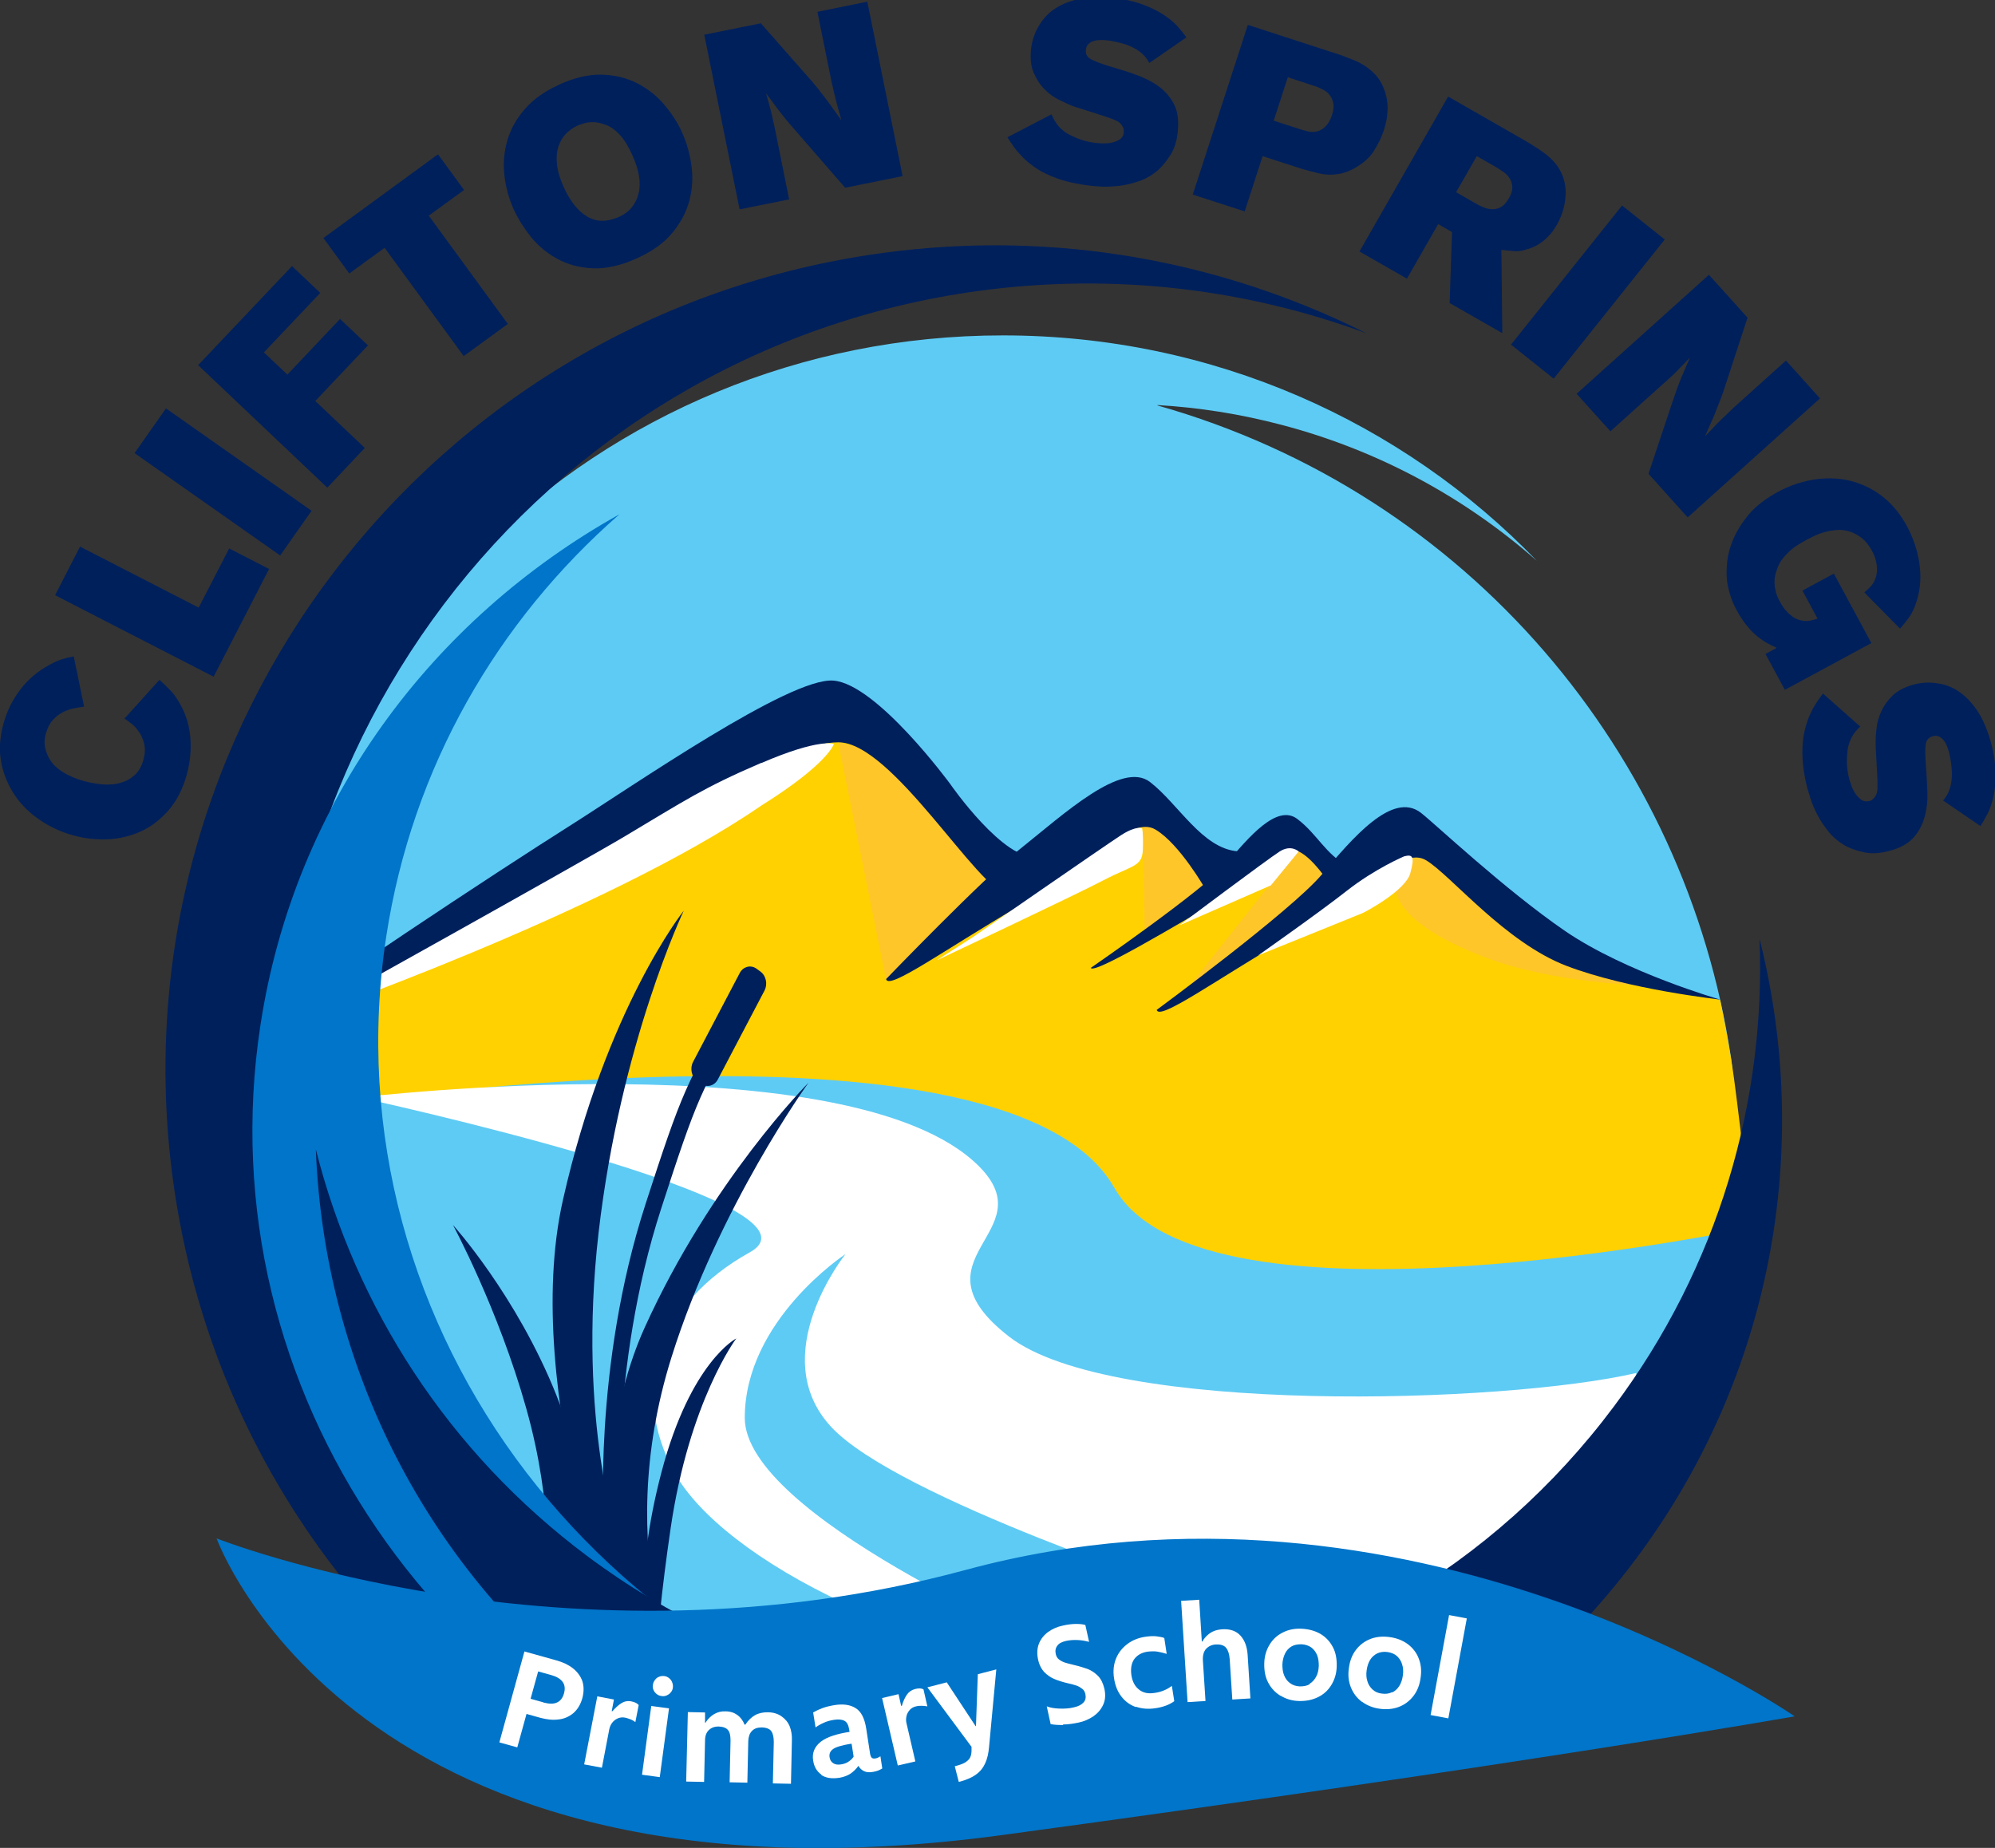 <?xml version="1.0" encoding="UTF-8"?>
<svg xmlns="http://www.w3.org/2000/svg" id="Layer_1" data-name="Layer 1" viewBox="0 0 107.95 100">
  <rect x="0" y="0" width="107.95" height="100" fill="#333333" stroke="none"/>
  <defs>
    <style>
      .cls-1 {
        fill: #ffd100;
      }

      .cls-2 {
        fill: #fff;
      }

      .cls-3 {
        fill: #00205c;
      }

      .cls-4 {
        fill: #ffc629;
      }

      .cls-5 {
        fill: #5ecbf4;
      }

      .cls-6 {
        fill: none;
        stroke: #00205c;
        stroke-linecap: round;
        stroke-miterlimit: 10;
        stroke-width: .88px;
      }

      .cls-7 {
        fill: #0075c9;
      }
    </style>
  </defs>
  <path class="cls-5" d="M62.63,21.92c2.23.13,4.47.48,6.71,1.07,5.3,1.39,9.97,3.97,13.82,7.36-7.25-7.51-17.51-12.2-28.89-12.2-21.95,0-39.75,17.44-39.75,38.96s17.79,38.96,39.75,38.96,38.65-13.13,39.91-33.52c-.07-.77-.41-4.58-.52-5.34-2.44-16.35-14.19-30.51-31.03-35.27Z"></path>
  <path class="cls-3" d="M47.76,13.69C23.24,17.01,6.06,39.48,9.36,63.86c2.17,15.99,12.61,28.82,26.46,34.84.61-.43,1.37-.65,2.16-.63-11.81-6.49-20.52-18.34-22.48-32.78-3.27-24.11,13.51-46.3,37.48-49.55,7.33-.99,14.47-.1,20.96,2.3-7.81-3.92-16.86-5.62-26.19-4.35Z"></path>
  <g>
    <path class="cls-1" d="M15.19,55.46s7.47-4.91,15.67-9.6c8.2-4.69,8.88-4.59,11.69-5.92s4.13-2.21,5.9.3,6.05,6.79,6.05,6.79l1.2.77,5.74-3.87,2.66,1.62,2.54,2.08,3.66-2.34,2.64,2.82,4.07-2.6,6.13,4.77,5.02,2.51,4.92,1.33s.28,1.31.61,3.29c.32,1.98,1.09,9.01,1.09,9.01,0,0-29.69,6.3-34.48-2.14-6.07-10.68-45.84-3.96-45.84-3.96,0,0,.1-1.04.31-2.48s.41-2.38.41-2.38Z"></path>
    <g>
      <polygon class="cls-4" points="45.35 40.16 48.52 40.94 52.79 45.83 55.12 49.03 47.94 52.99 45.35 40.16"></polygon>
      <polygon class="cls-4" points="61.84 44.24 61.94 50.56 66.01 47.22 61.84 44.24"></polygon>
      <path class="cls-4" d="M70.27,45.9l-6.09,7.69,8.18-5.74s-.56-1.38-.86-1.7-1.78-1.12-1.78-1.12l.55.87Z"></path>
      <path class="cls-4" d="M76.46,46.01s-3.91,2.75,3.77,5.75c3.85,1.5,8.91,1.57,8.91,1.57,0,0-7.17-3.19-8.24-4.25s-4.47-3.83-4.47-3.83l.03.76Z"></path>
      <g>
        <path class="cls-3" d="M15.61,55.04c.41-.72,11.53-8.02,15.14-10.3s11.98-8.09,14.34-7.91,6.33,5.6,6.33,5.6c0,0,2.93,4.24,4.75,3.94s-.14,2.07-1.67,1.98-6.21-8.19-9.14-8.18-8.77,3.84-13.79,7.01c-5.02,3.17-16.36,8.59-15.96,7.87Z"></path>
        <path class="cls-3" d="M47.94,52.99s5.19-5.39,7.21-7.01c2.42-1.93,5.55-4.84,7.08-3.66s2.82,3.6,4.75,3.75c2.51.2-1.74,2.07-1.74,2.07,0,0-1.4-2.47-2.72-3.25s-3.35,1.78-7.39,4.15-7.04,4.55-7.18,3.95Z"></path>
        <path class="cls-3" d="M59.02,52.38s6.16-4.25,7.35-5.66,2.73-3.24,3.83-2.4,1.48,1.86,2.76,2.58-.61,1.57-.61,1.57c0,0-1-1.76-1.94-2.32s-.88.48-3.77,2.17-7.52,4.47-7.62,4.05Z"></path>
        <path class="cls-3" d="M62.59,54.65s7.25-5.34,8.92-7.31c1.67-1.98,3.83-4.54,5.37-3.36.76.59,4.55,4.17,7.82,6.41,3.3,2.25,8.37,3.7,8.37,3.7,0,0-4.95-.54-8.3-1.82s-6.28-4.93-7.61-5.72-3.35,1.78-7.39,4.15c-4.04,2.37-7.04,4.55-7.18,3.95Z"></path>
      </g>
    </g>
    <path class="cls-2" d="M41.2,41.28c-3.15,1.35-4.19,2.07-7.31,3.93-2.47,1.48-17.66,9.93-17.66,9.93,0,0,16.51-5.73,24.97-11.55,3.63-2.27,3.92-3.33,3.92-3.33,0,0-.77-.33-3.92,1.03Z"></path>
    <path class="cls-2" d="M61.8,44.82s-.32-.15-1.13.37-8.04,5.53-8.04,5.53l-1.95,1.25s7.4-3.48,9-4.32,2.13-.73,2.16-1.68-.04-1.14-.04-1.14Z"></path>
    <path class="cls-2" d="M63.83,50.07l4.94-2.16,1.5-1.83s-.4-.4-1.03,0-5.42,3.99-5.42,3.99Z"></path>
    <path class="cls-2" d="M75.98,46.34s-1.57.66-3.11,1.87-4.79,3.49-4.79,3.49c0,0,5.52-2.24,5.63-2.28s2.34-1.21,2.6-2.16.11-1.03-.33-.92Z"></path>
  </g>
  <g>
    <path class="cls-3" d="M8.64,36.8c.2.18.38.36.56.54.18.18.35.41.51.7.35.59.54,1.22.59,1.89s-.01,1.33-.19,1.97c-.22.81-.56,1.46-1.01,1.97s-.95.89-1.52,1.14-1.17.39-1.8.41c-.63.02-1.25-.05-1.84-.22-.62-.17-1.21-.44-1.76-.81-.55-.37-1.01-.81-1.37-1.34s-.61-1.12-.74-1.77c-.13-.66-.09-1.37.12-2.13.19-.69.5-1.3.92-1.85.42-.55.95-.99,1.58-1.33.26-.14.48-.24.68-.3.2-.06.41-.11.62-.15l.56,2.72c-.16.02-.33.05-.54.09-.2.04-.4.11-.59.2-.2.1-.38.24-.55.42-.17.18-.29.42-.38.72-.09.31-.1.59-.04.82.06.23.13.41.2.53.12.22.27.4.45.54.18.15.36.27.55.36.19.1.36.17.52.23.16.05.29.09.38.12.34.09.68.15,1.03.18.34.02.66,0,.95-.09.29-.08.54-.22.76-.42.22-.2.37-.47.47-.82.09-.33.1-.62.04-.88-.07-.26-.17-.48-.3-.66-.13-.19-.27-.34-.43-.45-.15-.12-.26-.2-.34-.24l1.88-2.08Z"></path>
    <path class="cls-3" d="M2.98,32.21l1.35-2.63,6.42,3.3,1.65-3.2,2.16,1.11-3,5.83-8.58-4.41Z"></path>
    <path class="cls-3" d="M7.28,24.52l1.7-2.42,7.88,5.54-1.7,2.42-7.88-5.54Z"></path>
    <path class="cls-3" d="M15.79,14.39l1.54,1.46-3.05,3.22,1.27,1.2,2.85-3.01,1.51,1.43-2.85,3.01,2.68,2.54-2.03,2.15-6.99-6.63,5.08-5.36Z"></path>
    <path class="cls-3" d="M17.5,12.88l6.2-4.53,1.41,1.93-1.91,1.39,4.28,5.86-2.39,1.74-4.28-5.86-1.91,1.39-1.41-1.93Z"></path>
    <path class="cls-3" d="M30.25,4.58c.84-.38,1.61-.56,2.32-.54s1.34.18,1.9.46c.56.29,1.04.66,1.45,1.14.41.47.73.97.97,1.49.25.55.43,1.15.52,1.8.09.64.06,1.27-.1,1.9-.16.62-.47,1.21-.92,1.76-.45.55-1.09,1.01-1.93,1.39-.86.39-1.66.57-2.37.54-.72-.03-1.35-.2-1.91-.5-.56-.3-1.03-.69-1.43-1.17-.39-.49-.7-.98-.93-1.47-.29-.63-.46-1.27-.53-1.92-.07-.65-.01-1.28.17-1.89.18-.61.5-1.17.95-1.68.45-.52,1.06-.95,1.83-1.3ZM31.26,6.79c-.24.11-.45.26-.64.45-.18.19-.32.43-.41.71-.09.28-.11.6-.07.96.04.36.16.77.37,1.23.35.77.78,1.3,1.28,1.59.5.29,1.07.29,1.72,0,.55-.25.89-.67,1.04-1.25.15-.59.03-1.29-.35-2.12-.1-.22-.2-.41-.31-.59-.11-.18-.23-.34-.37-.49-.24-.26-.49-.43-.73-.52-.24-.09-.46-.14-.67-.15-.21,0-.39.02-.54.07-.16.05-.26.09-.32.11Z"></path>
    <path class="cls-3" d="M38.1,1.88l3.07-.62,2.78,3.16c.18.21.33.4.45.56.12.16.24.31.35.45s.22.3.34.47c.12.17.27.37.44.61-.06-.23-.12-.42-.16-.57-.04-.15-.09-.3-.12-.45-.04-.15-.08-.3-.12-.48-.04-.17-.09-.39-.15-.66l-.75-3.71,2.7-.55,1.91,9.44-3.11.63-2.51-2.89c-.18-.21-.33-.38-.46-.53-.13-.15-.26-.3-.38-.46-.13-.16-.26-.33-.4-.52-.14-.19-.32-.43-.53-.71.06.21.11.39.15.53.04.15.08.28.11.42.04.13.07.27.1.42.03.15.07.33.12.54l.77,3.83-2.68.54-1.91-9.44Z"></path>
    <path class="cls-3" d="M56.9,6.19c.05.12.1.22.16.33.06.1.13.2.21.3.08.1.19.19.31.29.13.1.29.19.48.27.39.19.81.31,1.28.36.06,0,.17.01.32.02.15,0,.31,0,.48-.04.16-.03.31-.09.44-.17.13-.08.21-.21.23-.38,0-.02,0-.05,0-.1,0-.05-.01-.1-.04-.17-.03-.07-.07-.13-.13-.2-.06-.07-.15-.13-.28-.19-.08-.04-.22-.09-.45-.17-.22-.07-.46-.15-.71-.23-.25-.08-.49-.16-.72-.23-.23-.07-.39-.12-.48-.16-.2-.08-.44-.19-.72-.33-.28-.14-.54-.33-.77-.57-.24-.24-.43-.54-.58-.89-.15-.35-.19-.78-.14-1.28.05-.43.18-.84.4-1.21.19-.34.43-.62.71-.84.29-.22.61-.39.96-.51.35-.12.73-.2,1.13-.23.4-.03.81-.02,1.23.02.53.06,1.03.16,1.49.32.46.16.87.35,1.24.59.33.22.58.43.76.63.18.2.34.4.49.6l-2.01,1.39c-.06-.11-.13-.22-.22-.33-.09-.11-.23-.24-.42-.37-.26-.16-.54-.29-.86-.37-.31-.08-.59-.14-.82-.16-.12-.01-.25-.02-.38-.01-.13,0-.25.03-.35.06-.11.04-.19.1-.26.17-.07.07-.11.17-.12.29-.03.24.07.41.28.52.21.11.52.23.91.35.51.15,1,.3,1.48.47.48.17.9.38,1.26.64.36.26.64.59.84.98.2.39.26.88.2,1.48-.05.51-.19.93-.4,1.26-.21.33-.43.6-.66.81-.32.28-.67.48-1.05.61-.38.13-.74.21-1.08.25-.35.04-.66.05-.93.04-.28-.02-.48-.03-.61-.05-.35-.04-.7-.1-1.06-.18-.35-.08-.71-.19-1.06-.34-.36-.15-.66-.31-.92-.5-.26-.18-.48-.37-.66-.56-.18-.19-.34-.37-.46-.55-.13-.18-.24-.34-.33-.49l2.4-1.25Z"></path>
    <path class="cls-3" d="M67.5,1.34l5.08,1.65c.24.09.47.18.69.27.22.09.43.2.62.33.19.13.37.28.53.45.16.17.3.38.41.63.1.23.17.46.21.68.04.22.05.44.04.64-.01.2-.03.39-.07.57-.04.18-.08.34-.13.49-.12.38-.31.75-.54,1.12s-.59.68-1.06.94c-.25.14-.49.23-.72.28-.23.05-.46.07-.69.06-.23-.01-.45-.05-.68-.11-.23-.06-.46-.12-.71-.19l-2.16-.7-.97,2.99-2.81-.91,2.98-9.18ZM69.68,4.19l-.76,2.34,1.61.52c.08.02.16.03.24.06.08.02.16.03.25.03.24,0,.45-.08.64-.24.18-.16.32-.38.41-.66.09-.27.11-.49.07-.67-.04-.18-.11-.33-.21-.45-.1-.12-.22-.21-.34-.27-.13-.06-.23-.11-.32-.15l-1.59-.52Z"></path>
    <path class="cls-3" d="M78.35,5.22l4.03,2.31c.39.22.75.45,1.08.68.33.23.58.47.77.72.2.27.33.55.41.85.07.29.1.58.07.87-.02.29-.08.56-.16.82-.09.26-.19.49-.3.68-.05.08-.11.18-.19.3-.08.12-.19.25-.32.38s-.28.26-.46.37c-.18.12-.38.21-.62.28-.27.09-.51.13-.73.11-.22-.02-.45-.04-.69-.07l.05,4.51-2.85-1.63.13-3.84-.75-.43-1.69,2.95-2.57-1.47,4.79-8.37ZM79.91,8.45l-1.12,1.95,1.06.61c.11.06.23.13.38.19.15.07.3.11.47.12.17.01.33-.02.49-.1.16-.08.31-.24.45-.48.14-.24.2-.45.19-.63-.01-.18-.06-.34-.16-.48-.09-.14-.21-.25-.34-.34s-.26-.17-.37-.24l-1.05-.6Z"></path>
    <path class="cls-3" d="M87.77,11.12l2.31,1.84-6.01,7.53-2.31-1.84,6.01-7.53Z"></path>
    <path class="cls-3" d="M92.47,14.87l2.09,2.32-1.31,4c-.09.26-.18.49-.25.67-.07.18-.14.36-.21.53s-.14.35-.23.53c-.08.19-.18.42-.3.69.16-.17.3-.32.41-.43.11-.12.22-.23.32-.33.11-.11.22-.22.35-.34.13-.12.29-.28.49-.47l2.81-2.53,1.84,2.05-7.16,6.44-2.12-2.36,1.21-3.63c.09-.26.16-.48.23-.67.06-.19.13-.38.2-.56.07-.19.15-.39.25-.61.09-.22.21-.49.35-.82-.15.16-.28.29-.38.4-.11.11-.21.21-.3.31-.1.1-.2.2-.31.3-.11.1-.24.23-.41.37l-2.9,2.61-1.83-2.03,7.16-6.44Z"></path>
    <path class="cls-3" d="M96.11,35.04c-.12-.05-.27-.12-.44-.21-.17-.09-.35-.21-.54-.36-.19-.15-.39-.34-.58-.58-.2-.23-.39-.52-.58-.87-.17-.31-.29-.61-.37-.89-.08-.29-.14-.56-.16-.81-.02-.24-.02-.55.02-.93.04-.39.15-.8.34-1.24.19-.44.47-.88.84-1.33.38-.44.9-.84,1.56-1.2.61-.33,1.24-.55,1.91-.66.66-.11,1.31-.1,1.93.04.62.14,1.21.41,1.76.82s1.02.97,1.4,1.68c.33.62.55,1.28.66,1.99.1.7.06,1.37-.14,2.01-.11.38-.26.69-.42.91-.17.23-.33.43-.49.61l-1.93-1.96c.12-.1.24-.22.35-.33.11-.12.2-.28.27-.48.06-.19.08-.41.05-.67-.03-.25-.11-.51-.26-.78-.17-.31-.36-.54-.57-.7-.22-.16-.42-.27-.62-.33-.24-.08-.48-.11-.72-.09-.24.02-.46.06-.67.12-.21.06-.4.13-.57.22-.17.08-.3.15-.4.2-.13.07-.27.15-.43.25-.16.09-.31.21-.46.34-.15.14-.29.29-.42.46s-.23.38-.3.61c-.07.2-.11.38-.11.56,0,.18.01.34.05.49.03.15.07.28.12.38.05.11.09.2.13.27.03.05.08.13.14.23.06.1.14.19.23.29.09.1.2.19.32.28.12.09.27.15.44.19.18.04.34.05.47.02.13-.03.28-.06.43-.11l-.82-1.52,1.7-.92,2.03,3.76-4.68,2.53-1.05-1.94.59-.32Z"></path>
    <path class="cls-3" d="M100.64,39.33c-.09.09-.17.18-.25.27-.07.09-.14.19-.2.31-.06.11-.11.24-.16.4-.04.15-.07.33-.08.55-.04.43,0,.87.12,1.32.02.06.05.16.1.31.05.15.12.29.21.43.09.14.2.26.32.35.12.09.27.12.44.08.02,0,.05-.01.09-.03.04-.02.09-.05.14-.1.05-.05.1-.11.14-.19.04-.08.07-.19.08-.33,0-.08,0-.24,0-.48-.01-.23-.02-.48-.04-.75-.01-.26-.03-.52-.04-.75-.02-.24-.02-.41-.02-.51,0-.22.01-.48.05-.79.03-.31.12-.62.26-.93.14-.31.35-.6.62-.86.27-.26.66-.46,1.15-.59.42-.11.84-.13,1.27-.06.38.05.73.18,1.04.37.31.19.58.43.82.72.24.29.45.61.62.98.17.36.31.75.42,1.16.14.52.22,1.02.24,1.51.02.49-.02.94-.11,1.37-.09.39-.19.7-.32.94-.13.24-.25.46-.39.67l-2.02-1.38c.08-.09.16-.2.23-.33.07-.12.14-.3.19-.52.06-.3.08-.61.04-.93-.03-.32-.08-.6-.14-.83-.03-.12-.07-.24-.12-.36-.05-.12-.11-.22-.19-.31-.07-.09-.16-.15-.25-.19-.09-.04-.2-.04-.31-.01-.23.06-.36.21-.39.45-.03.24-.03.56,0,.97.04.52.07,1.04.09,1.55.02.51-.03.97-.15,1.4-.12.43-.32.81-.61,1.13-.29.32-.73.56-1.31.71-.49.13-.93.16-1.32.08-.39-.08-.72-.19-.99-.33-.37-.2-.69-.46-.94-.76-.25-.31-.46-.61-.62-.92-.16-.31-.28-.59-.37-.86-.08-.26-.14-.46-.18-.59-.09-.34-.16-.69-.21-1.05-.05-.36-.07-.73-.06-1.12.01-.39.06-.73.14-1.04s.17-.58.28-.82c.11-.24.23-.45.35-.63.12-.18.23-.34.34-.48l2.03,1.8Z"></path>
  </g>
  <path class="cls-2" d="M19.44,59.39s26.65-3.16,33.53,3.72c3.61,3.61-3.87,4.94,1.63,9.22s26.81,3.63,33.94,1.97c0,6.83-12.06,15.47-12.06,15.47,0,0,1.64,2.54-12.63,1.5-14.26-1.04-24.84-7.04-27.34-11.56-2.5-4.52-.87-9.2,4.06-11.94s-21.13-8.38-21.13-8.38Z"></path>
  <path class="cls-3" d="M33.51,83.58s-2.3-6.6-1.12-16.88c1.19-10.27,4.61-17.42,4.61-17.42,0,0-4.2,5.27-6.54,15.66-2.34,10.38,3.44,25.09,3.44,25.09l-.39-6.45Z"></path>
  <path class="cls-3" d="M37.1,91.92s-4.13-7.76-.76-18.49c2.55-8.12,7.41-14.84,7.41-14.84,0,0-5.26,5.28-8.87,13.26-3.61,7.97-1.71,20.56-1.71,20.56l3.94-.49Z"></path>
  <path class="cls-3" d="M29.56,85.43s.44-3.79-1.08-9.2c-1.52-5.41-3.97-9.94-3.97-9.94,0,0,3.44,3.8,5.6,9.22,2.16,5.43,3.2,13.7,3.2,13.7l-3.74-3.77Z"></path>
  <path class="cls-3" d="M35.33,93.33s-.05-3.76.96-10.64c1.01-6.88,3.55-10.26,3.55-10.26,0,0-2.47,1.26-4.04,7.21s-.77,9.07-.77,9.07l.31,4.62Z"></path>
  <path class="cls-6" d="M40.02,54.77c-2.39,3.68-2.76,4.63-4.66,10.49-2.86,8.81-2.24,17.38-2.24,17.38"></path>
  <path class="cls-3" d="M37.73,58.5l.22.16c.31.21.71.1.89-.24l2.53-4.82c.18-.35.08-.81-.23-1.03l-.22-.16c-.31-.21-.71-.1-.89.24l-2.53,4.82c-.18.35-.08.81.23,1.03Z"></path>
  <path class="cls-7" d="M45.75,97.93c5-.57,9.96-1.42,14.94-2.16-1.85-.04-3.71-.19-5.59-.48-22.13-3.38-37.44-23.35-34.2-44.61,1.4-9.17,6.03-17.09,12.62-22.85-10.15,5.67-17.59,15.57-19.43,27.66-3.01,19.75,9.98,38.38,29.58,43.64.43-.68,1.22-1.1,2.09-1.2Z"></path>
  <path class="cls-7" d="M76.61,94.28c1.76-1.11,3.43-2.35,4.99-3.72-2.99,1.67-6.22,2.98-9.6,3.86,1.54-.11,3.08-.16,4.61-.15Z"></path>
  <path class="cls-5" d="M45.73,67.88s-5.43,3.57-5.43,8.85c0,5.28,16.46,12.27,16.46,12.27l8.07-2.64s-16.3-5.28-19.87-9.16c-3.57-3.88.78-9.32.78-9.32Z"></path>
  <path class="cls-3" d="M95.21,50.81c.34,8.77-2.21,17.72-7.88,25.3-13.13,17.58-38,21.21-55.55,8.1-7.57-5.66-12.54-13.51-14.69-22.01.44,11.56,5.9,22.81,15.87,30.26,4.78,3.57,10.1,5.89,15.58,7.04.45-.53,1.14-.86,1.9-.93,7.7-.73,15.4-1.36,23.11-1.99,5.74-2.69,10.92-6.78,14.97-12.22,7.47-9.99,9.52-22.35,6.69-33.55Z"></path>
  <path class="cls-7" d="M11.72,83.25s19.02,7.53,40.52,1.71c24.06-6.52,44.87,7.92,44.87,7.92,0,0-14.55,2.58-42.85,6.42-35.09,4.76-42.54-16.05-42.54-16.05Z"></path>
  <g>
    <path class="cls-2" d="M28.38,89.37l1.72.48c.36.1.66.24.9.43.24.19.41.42.51.69.09.28.09.59,0,.93-.1.35-.26.61-.49.81-.23.19-.5.31-.81.34-.31.04-.63,0-.97-.09l-.75-.21-.5,1.81-.97-.27,1.36-4.93ZM29.4,92.13c.31.08.55.09.74,0,.18-.08.31-.24.38-.5.07-.25.04-.46-.08-.62-.12-.16-.32-.28-.6-.36l-.72-.2-.41,1.48.68.19Z"></path>
    <path class="cls-2" d="M32.33,91.8l.89.17-.12.63h.04c.16-.18.32-.33.48-.43s.34-.14.54-.1c.2.04.33.11.4.2l-.18.92c-.09-.06-.18-.12-.27-.15s-.18-.07-.29-.09c-.14-.03-.27-.01-.39.04-.12.05-.22.13-.3.23s-.13.22-.16.35l-.4,2.09-.96-.18.71-3.68Z"></path>
    <path class="cls-2" d="M35.24,92.32l.96.13-.5,3.72-.96-.13.5-3.72ZM35.53,91.67c-.08-.06-.13-.13-.17-.22-.04-.09-.05-.18-.03-.28.01-.09.05-.18.11-.26s.13-.14.22-.17c.09-.04.18-.05.28-.04.1.01.19.05.26.11.08.06.14.14.17.23.04.09.05.18.04.28-.01.1-.05.19-.11.26-.06.08-.14.13-.23.17-.09.04-.18.05-.28.03-.1-.01-.19-.05-.26-.11Z"></path>
    <path class="cls-2" d="M37.23,92.65l.92.02v.56s.02,0,.02,0c.13-.21.29-.36.47-.47.19-.11.39-.16.62-.15.25,0,.46.07.63.19.17.12.31.3.4.53h.04c.15-.23.33-.4.52-.51.19-.11.42-.16.68-.16.31,0,.56.08.76.22.2.14.35.32.44.54.09.23.13.48.12.76l-.05,2.35-.98-.02.05-2.23c0-.26-.04-.46-.13-.59-.09-.13-.26-.2-.52-.21-.23,0-.41.06-.53.19-.13.13-.19.32-.2.54l-.05,2.26-.96-.02.05-2.26c0-.26-.04-.46-.14-.57-.1-.12-.27-.18-.51-.19-.21,0-.38.06-.52.19-.14.13-.21.32-.21.58l-.05,2.23-.97-.02.09-3.75Z"></path>
    <path class="cls-2" d="M44.44,96.03c-.24-.17-.39-.42-.44-.76-.07-.41.08-.76.43-1.03.19-.14.41-.24.66-.32s.55-.15.88-.2l-.02-.13c-.04-.24-.12-.4-.26-.47-.13-.07-.33-.09-.57-.05-.19.03-.38.08-.55.16-.18.08-.32.16-.44.25l-.13-.81c.12-.07.28-.15.49-.23.21-.08.44-.13.68-.17.45-.07.83-.02,1.12.16.3.18.49.54.58,1.1l.21,1.37c.02.11.05.18.09.22.04.04.1.05.19.04.08-.01.18-.05.28-.12l.1.66c-.08.05-.16.09-.24.12-.08.03-.17.05-.28.07-.18.03-.33.02-.46-.04s-.23-.15-.31-.29c-.13.18-.28.32-.44.43-.16.1-.35.17-.56.21-.43.07-.77.02-1.01-.15ZM45.91,95.33c.12-.07.21-.16.28-.27l-.11-.7c-.27.04-.49.09-.66.14-.17.05-.3.11-.38.18-.13.11-.18.25-.15.42.02.14.09.25.2.32s.25.09.42.06c.15-.02.29-.07.41-.15Z"></path>
    <path class="cls-2" d="M47.73,91.89l.89-.21.14.63h.04c.07-.24.16-.44.27-.6.11-.16.26-.26.45-.31.2-.05.35-.04.45.02l.21.92c-.11-.02-.21-.03-.31-.03-.09,0-.19,0-.3.03-.14.03-.25.09-.34.19-.09.1-.15.21-.18.34-.03.13-.03.26,0,.38l.48,2.07-.95.22-.85-3.65Z"></path>
    <path class="cls-2" d="M51.67,95.58c.23-.06.41-.12.53-.19.12-.07.21-.15.27-.24.06-.09.09-.22.1-.38v-.24s-2.39-3.22-2.39-3.22l1.05-.27,1.56,2.37h.02s.1-2.81.1-2.81l1-.26-.39,4.18c-.03.36-.1.66-.21.9-.11.24-.27.45-.5.61-.23.17-.54.3-.93.4l-.22-.86Z"></path>
    <path class="cls-2" d="M57.52,93.35c-.26,0-.48-.01-.67-.05l-.21-.96c.18.07.4.11.67.12.27.01.54,0,.81-.07.23-.05.4-.14.51-.26s.14-.27.1-.46c-.03-.12-.08-.21-.17-.28s-.19-.13-.3-.17c-.12-.04-.28-.09-.48-.13-.3-.07-.54-.15-.73-.23-.19-.08-.37-.2-.54-.37-.16-.17-.28-.4-.34-.69-.07-.32-.05-.61.05-.86.1-.25.27-.46.5-.63.23-.16.49-.28.79-.34.26-.06.5-.09.72-.09.22,0,.39.02.5.06l.2.91c-.45-.12-.87-.13-1.25-.05-.22.05-.38.13-.47.26-.1.13-.12.28-.08.46.03.12.08.21.17.28.09.07.2.13.32.17s.28.08.49.13c.3.07.55.15.75.22.2.08.38.2.55.37.17.17.28.41.35.7.07.33.05.62-.07.87-.12.26-.3.46-.53.62-.24.16-.51.28-.81.34-.29.06-.56.1-.82.1Z"></path>
    <path class="cls-2" d="M61.47,92.38c-.32-.11-.58-.3-.79-.57s-.34-.6-.4-1c-.06-.38-.02-.74.11-1.06s.34-.58.62-.79.62-.34.99-.39c.2-.03.39-.04.58-.02.18.02.32.05.42.09l.13.86c-.16-.05-.32-.09-.49-.12-.16-.03-.35-.02-.55,0-.32.05-.56.19-.72.41-.15.22-.2.51-.15.86.05.34.19.61.41.78.22.18.5.24.86.18.35-.05.66-.18.92-.38l.13.83c-.26.19-.6.32-1.02.38-.38.06-.73.03-1.05-.08Z"></path>
    <path class="cls-2" d="M63.92,86.63l.97-.06.14,2.26h.03c.1-.18.24-.33.41-.45s.39-.19.64-.21c.44-.03.77.08,1.01.34.23.25.36.6.39,1.04l.15,2.36-.98.06-.14-2.18c-.02-.27-.08-.47-.19-.61-.11-.14-.29-.2-.55-.19-.23.01-.41.1-.54.24s-.19.37-.17.65l.14,2.17-.97.06-.35-5.49Z"></path>
    <path class="cls-2" d="M69.29,91.77c-.29-.18-.51-.41-.67-.72-.16-.3-.22-.65-.21-1.05s.12-.73.3-1.02c.18-.29.43-.51.73-.65.3-.15.64-.21,1.01-.19s.71.11,1,.28c.29.17.51.41.67.71.16.3.22.65.21,1.05s-.12.73-.3,1.02c-.18.29-.43.51-.73.65-.31.15-.65.21-1.02.2s-.7-.11-.99-.29ZM70.86,91.12c.15-.09.27-.22.36-.39s.13-.36.14-.58c0-.21-.02-.41-.09-.58s-.18-.32-.32-.42-.32-.16-.53-.17c-.21,0-.39.03-.54.12-.15.09-.27.22-.35.39-.08.17-.13.36-.14.58,0,.21.02.41.09.58.07.18.17.32.32.43.14.11.32.17.53.18.21,0,.39-.03.54-.12Z"></path>
    <path class="cls-2" d="M73.7,92.1c-.27-.2-.47-.46-.6-.78-.13-.32-.17-.67-.11-1.06.05-.39.18-.72.39-.99.21-.27.47-.46.78-.58s.66-.15,1.03-.1.69.17.97.37c.27.2.48.46.6.77.13.32.17.67.11,1.06-.05.39-.18.72-.39.99-.21.27-.47.47-.79.59-.32.12-.66.15-1.03.1-.37-.05-.69-.18-.96-.38ZM75.33,91.59c.16-.08.29-.2.39-.36s.16-.35.19-.57c.03-.21.02-.41-.04-.59-.05-.18-.15-.33-.28-.45s-.31-.19-.51-.22c-.21-.03-.39,0-.55.07-.16.08-.29.19-.39.35s-.16.35-.19.57c-.03.21-.02.41.04.59.05.18.15.33.28.45.13.12.3.2.51.22.21.03.39,0,.55-.08Z"></path>
    <path class="cls-2" d="M78.41,87.4l.96.18-1,5.41-.96-.18,1-5.41Z"></path>
  </g>
</svg>
